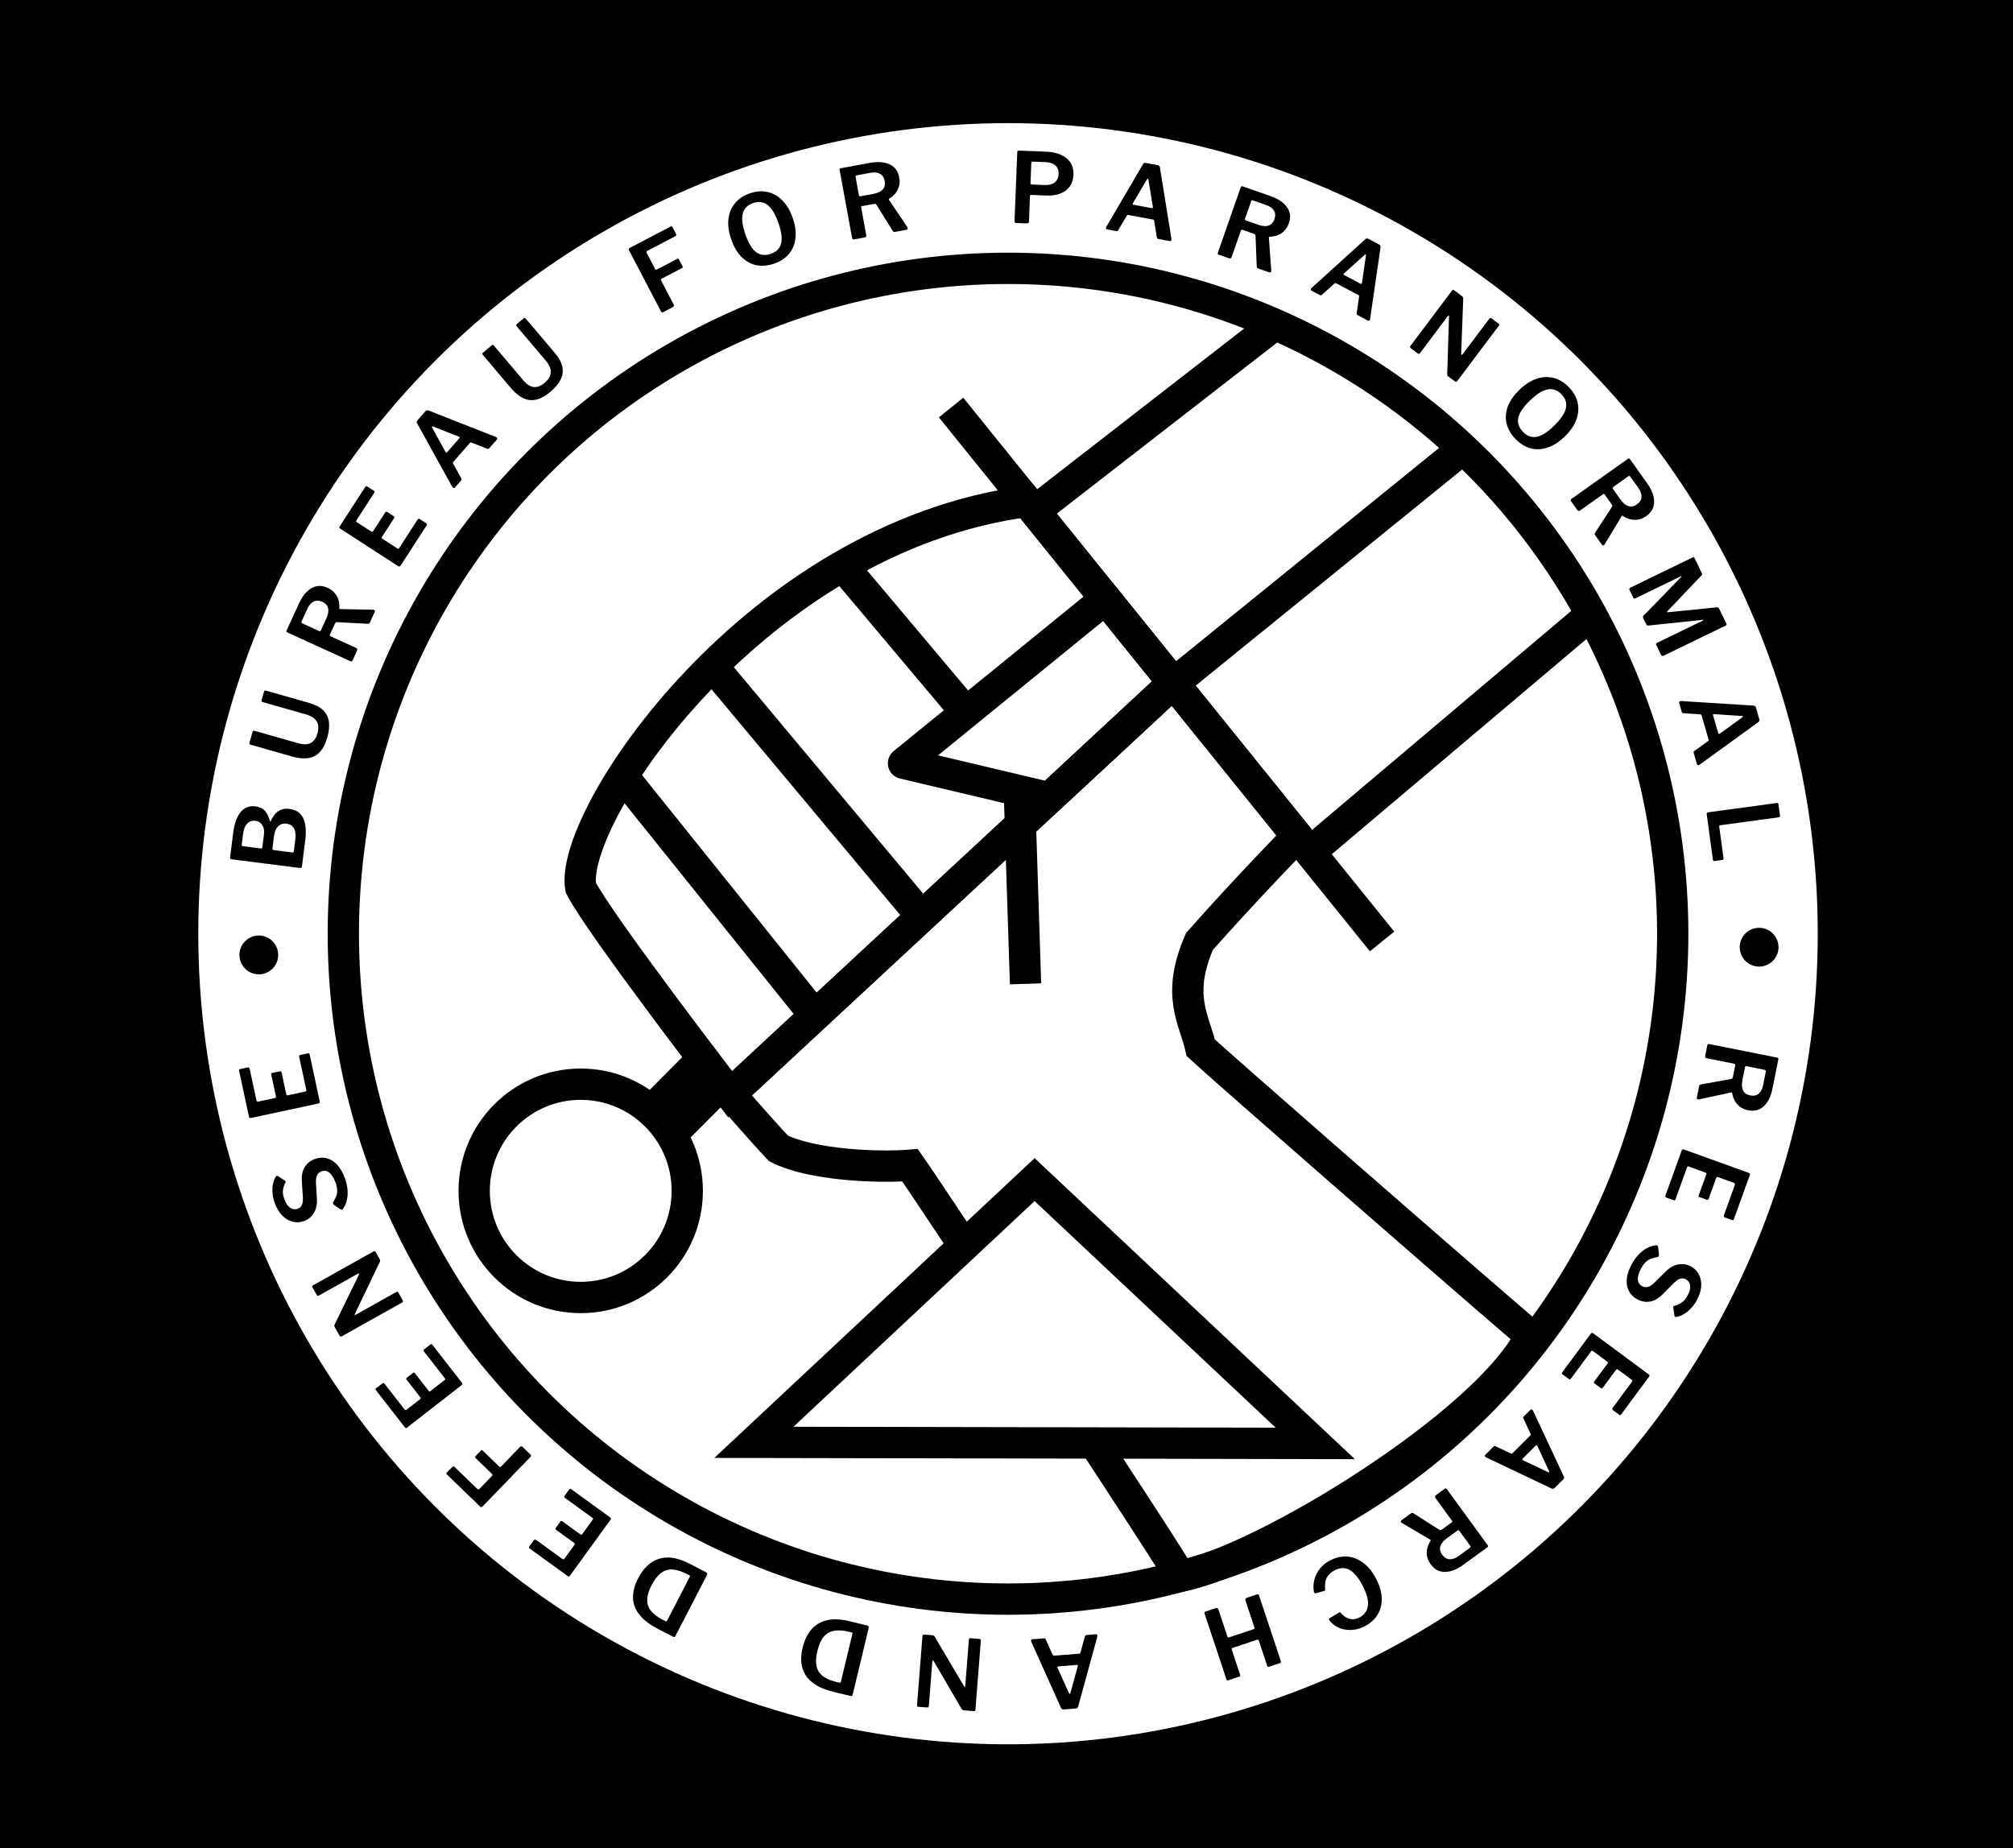 <?xml version="1.0" encoding="UTF-8" standalone="no"?>
<!-- Generator: Adobe Illustrator 15.0.2, SVG Export Plug-In . SVG Version: 6.00 Build 0)  -->

<svg
   version="1.1"
   x="0px"
   y="0px"
   width="330"
   height="303"
   viewBox="0 0 386 354"
   enable-background="new 0 0 386 354"
   xml:space="preserve"
   id="svg39"
   sodipodi:docname="Bprdlogos-001.svg"
   inkscape:version="1.2.1 (9c6d41e410, 2022-07-14)"
   xmlns:inkscape="http://www.inkscape.org/namespaces/inkscape"
   xmlns:sodipodi="http://sodipodi.sourceforge.net/DTD/sodipodi-0.dtd"
   xmlns="http://www.w3.org/2000/svg"
   xmlns:svg="http://www.w3.org/2000/svg"><rect x="0" y="0" width="386" height="354" fill="#808080" stroke="none"/><defs
   id="defs43" /><sodipodi:namedview
   id="namedview41"
   pagecolor="#ffffff"
   bordercolor="#000000"
   borderopacity="0.25"
   inkscape:showpageshadow="2"
   inkscape:pageopacity="0.0"
   inkscape:pagecheckerboard="0"
   inkscape:deskcolor="#d1d1d1"
   showgrid="false"
   inkscape:zoom="2.7821782"
   inkscape:cx="201.46086"
   inkscape:cy="230.57473"
   inkscape:window-width="1920"
   inkscape:window-height="1001"
   inkscape:window-x="-9"
   inkscape:window-y="-9"
   inkscape:window-maximized="1"
   inkscape:current-layer="svg39" />
<g
   id="Layer_2"
   transform="matrix(1,0,0,1.001,0,1.2343596e-4)">
	<rect
   x="2.8421709e-14"
   y="-0.209"
   width="386"
   height="354.209"
   id="rect2"
   style="stroke-width:1.006" />
	<circle
   fill="#ffffff"
   cx="193.292"
   cy="178.65"
   r="155.27"
   id="circle4"
   style="stroke-width:1.073" />
	<circle
   fill="none"
   stroke="#000000"
   stroke-width="6"
   stroke-miterlimit="10"
   cx="193.292"
   cy="178.65"
   r="127.458"
   id="circle6" />
	
		<line
   fill="none"
   stroke="#000000"
   stroke-width="6"
   stroke-miterlimit="10"
   x1="305.141"
   y1="117.484"
   x2="251.193"
   y2="163.024"
   id="line8" />
	<line
   fill="none"
   stroke="#000000"
   stroke-width="6"
   stroke-miterlimit="10"
   x1="244.518"
   y1="61.908"
   x2="198.39"
   y2="97.68"
   id="line10" />
</g>
<g
   id="Layer_4"
   transform="matrix(1,0,0,1.001,0,1.2343596e-4)">
	<line
   fill="none"
   stroke="#000000"
   stroke-width="6"
   stroke-miterlimit="10"
   x1="182.373"
   y1="77.858"
   x2="265.02"
   y2="180.134"
   id="line13" />
	<line
   fill="none"
   stroke="#000000"
   stroke-width="6"
   stroke-miterlimit="10"
   x1="280.533"
   y1="85.736"
   x2="227.14"
   y2="128.996"
   id="line15" />
	<path
   fill="none"
   stroke="#000000"
   stroke-width="6"
   stroke-miterlimit="10"
   d="m 140.016,209.405 c 0,0 -24.951,-32.371 -28.661,-39.602 -2.332,-13.43 33.275,-66.998 85.55,-73.962 17.576,21.75 28.093,34.766 28.093,34.766 z"
   id="path17" />
	
		<line
   fill="none"
   stroke="#000000"
   stroke-width="6"
   stroke-miterlimit="10"
   x1="119.416"
   y1="148.447"
   x2="156.281"
   y2="194.323"
   id="line19" />
	<line
   fill="none"
   stroke="#000000"
   stroke-width="6"
   stroke-miterlimit="10"
   x1="136.62"
   y1="127.373"
   x2="177.25"
   y2="175.927"
   id="line21" />
	<polygon
   fill="none"
   stroke="#000000"
   stroke-width="6"
   stroke-linejoin="round"
   stroke-miterlimit="10"
   points="211.989,114.509 224.998,130.607 201.254,152.623 173.25,146 "
   id="polygon23" />
	
		<line
   fill="none"
   stroke="#000000"
   stroke-width="6"
   stroke-miterlimit="10"
   x1="161.608"
   y1="108.188"
   x2="185.248"
   y2="136.247"
   id="line25" />
	<line
   fill="none"
   stroke="#000000"
   stroke-width="6"
   stroke-miterlimit="10"
   x1="195.5"
   y1="152.623"
   x2="196.65"
   y2="188.25"
   id="line27" />
	
		<line
   fill="none"
   stroke="#000000"
   stroke-width="12"
   stroke-miterlimit="10"
   x1="126.936"
   y1="214.691"
   x2="136.62"
   y2="204.971"
   id="line29" />
	<path
   fill="none"
   stroke="#000000"
   stroke-width="6"
   stroke-miterlimit="10"
   d="m 140.016,209.405 c 0,0 5.484,6.345 9.234,10.345 6.25,3.25 19.25,3.75 25.25,3.25 4.25,6 50.919,76.5 51.779,78.75 15.971,-3 58.93,-29.324 67.219,-46.079 C 272.248,237.421 233.75,203.75 230.25,200.5 229,195 225.5,190.519 230,180.134 238.5,170.5 248.75,160 248.75,160 l -23.752,-29.393 z"
   id="path31" />
</g>
<g
   id="Layer_3"
   transform="matrix(1,0,0,1.001,0,1.2343596e-4)">
	<polygon
   fill="#ffffff"
   stroke="#000000"
   stroke-width="6"
   stroke-miterlimit="10"
   points="144.565,276.076 198.39,225.753 252.215,276.29 "
   id="polygon34" />
	<circle
   fill="none"
   stroke="#000000"
   stroke-width="6"
   stroke-miterlimit="10"
   cx="111.355"
   cy="227.903"
   r="20.43"
   id="circle36" />
</g>
<g
   transform="rotate(91.03,193.477,178.51)"
   id="text1041"
   style="font-weight:bold;font-size:18.715px;font-family:'Franklin Gothic Medium';-inkscape-font-specification:'Franklin Gothic Medium,  Bold';text-align:center;letter-spacing:70.182px;text-anchor:middle;opacity:1;stroke-width:2.042"><path
     d="m 183.357,314.299 q 0.149,0.016 0.234,0.101 0.064,0.101 0.05,0.231 l -1.428,13.154 q -0.018,0.167 -0.121,0.25 -0.103,0.083 -0.252,0.067 l -4.782,-0.519 q -2.642,-0.287 -3.955,-1.371 -1.315,-1.065 -1.123,-2.833 0.115,-1.061 0.752,-1.726 0.637,-0.665 2.017,-1.061 0.058,-0.013 0.064,-0.068 0.006,-0.056 -0.048,-0.081 -1.368,-0.581 -1.953,-1.436 -0.604,-0.856 -0.464,-2.14 0.204,-1.879 1.738,-2.654 1.513,-0.758 4.267,-0.459 l 5.005,0.543 z m -5.118,1.365 q -1.433,-0.156 -2.178,0.291 -0.766,0.463 -0.871,1.43 -0.077,0.707 0.226,1.211 0.284,0.502 0.874,0.791 0.571,0.288 1.334,0.371 l 2.307,0.25 q 0.335,0.036 0.367,-0.261 l 0.38,-3.498 q 0.034,-0.316 -0.208,-0.343 z m -0.824,6.029 q -0.465,-0.051 -0.903,-0.004 -0.459,0.063 -0.82,0.269 -0.38,0.203 -0.623,0.535 -0.264,0.348 -0.32,0.869 -0.109,1.005 0.581,1.588 0.669,0.6 1.86,0.729 l 2.121,0.23 q 0.316,0.034 0.347,-0.245 l 0.366,-3.368 q 0.034,-0.316 -0.208,-0.343 z"
     style="font-weight:600;font-family:'Libre Franklin';-inkscape-font-specification:'Libre Franklin Semi-Bold';letter-spacing:7.018px"
     id="path298" /><path
     d="m 151.963,313.464 q 0.475,-1.791 1.382,-2.731 0.908,-0.94 2.213,-1.117 1.287,-0.181 2.933,0.255 1.881,0.499 2.863,1.398 0.981,0.899 1.194,2.214 0.208,1.333 -0.252,3.07 l -2.115,7.978 q -0.086,0.326 -0.34,0.258 l -2.171,-0.576 q -0.253,-0.067 -0.177,-0.357 l 2.23,-8.412 q 0.408,-1.538 -0.093,-2.425 -0.518,-0.893 -1.857,-1.247 -0.85,-0.225 -1.56,-0.104 -0.715,0.14 -1.236,0.718 -0.521,0.578 -0.804,1.646 l -2.211,8.34 q -0.082,0.308 -0.335,0.24 l -1.719,-0.456 q -0.235,-0.062 -0.158,-0.352 l 2.211,-8.34 z"
     style="font-weight:600;font-family:'Libre Franklin';-inkscape-font-specification:'Libre Franklin Semi-Bold';letter-spacing:7.018px"
     id="path300" /><path
     d="m 133.868,301.525 q -0.001,-0.184 0.127,-0.292 0.121,-0.09 0.275,-0.023 l 2.093,0.911 q 0.24,0.105 0.224,0.424 l -0.208,5.87 q -0.011,0.26 0.366,0.425 l 2.059,0.896 q 0.12,0.052 0.201,0.006 0.057,-0.036 0.087,-0.105 l 2.159,-4.959 q 0.157,-0.36 0.552,-0.189 l 1.819,0.792 q 0.189,0.082 0.228,0.181 0.031,0.116 -0.036,0.27 l -5.282,12.132 q -0.127,0.292 -0.384,0.18 l -5.165,-2.249 q -2.196,-0.956 -3.026,-2.379 -0.855,-1.413 -0.13,-3.077 0.396,-0.909 1.038,-1.446 0.635,-0.52 1.378,-0.727 0.736,-0.19 1.451,-0.144 0.169,0.033 0.166,-0.193 l 0.009,-6.303 z m 1.858,8.953 q -1.167,-0.508 -1.969,-0.306 -0.819,0.194 -1.223,1.121 -0.411,0.944 -0.029,1.661 0.374,0.734 1.387,1.175 l 2.42,1.053 q 0.309,0.134 0.413,-0.106 l 1.412,-3.243 q 0.112,-0.257 -0.111,-0.355 l -2.299,-1.001 z"
     style="font-weight:600;font-family:'Libre Franklin';-inkscape-font-specification:'Libre Franklin Semi-Bold';letter-spacing:7.018px"
     id="path302" /><path
     d="m 118.443,308.116 q -0.168,0.27 -0.406,0.122 l -7.708,-4.794 q -0.207,-0.128 -0.058,-0.367 l 0.751,-1.208 q 0.188,-0.302 0.474,-0.124 l 5.245,3.262 q 0.27,0.168 0.409,-0.054 l 1.73,-2.781 q 0.148,-0.238 -0.074,-0.377 l -3.623,-2.253 q -0.238,-0.148 -0.09,-0.387 l 0.801,-1.287 q 0.049,-0.08 0.137,-0.113 0.077,-0.018 0.204,0.061 l 3.655,2.273 q 0.207,0.128 0.325,-0.062 l 1.838,-2.956 q 0.119,-0.191 -0.056,-0.299 l -5.562,-3.459 q -0.254,-0.158 -0.116,-0.381 l 0.801,-1.287 q 0.059,-0.095 0.172,-0.135 0.103,-0.024 0.246,0.065 l 7.771,4.833 q 0.302,0.188 0.124,0.474 l -6.988,11.236 z"
     style="font-weight:600;font-family:'Libre Franklin';-inkscape-font-specification:'Libre Franklin Semi-Bold';letter-spacing:7.018px"
     id="path304" /><path
     d="m 110.184,286.293 q 0.1,0.085 0.073,0.233 -0.027,0.148 -0.217,0.257 l -12.042,6.954 q -0.178,0.095 -0.298,0.092 -0.12,-0.003 -0.263,-0.124 l -1.788,-1.509 q -0.3,-0.254 -0.159,-0.624 l 4.851,-13 q 0.054,-0.151 0.193,-0.229 0.139,-0.078 0.254,0.018 l 1.73,1.461 q 0.2,0.169 0.1,0.403 l -1.126,3.017 q -0.046,0.084 -0.027,0.148 -0.008,0.067 0.078,0.139 l 3.733,3.151 q 0.129,0.109 0.28,0.016 l 2.838,-1.621 q 0.087,-0.074 0.194,-0.056 0.093,0.005 0.208,0.102 l 1.387,1.171 z m -9.49,-0.712 q -0.186,-0.157 -0.308,0.132 l -1.85,4.977 q -0.042,0.136 0.016,0.185 0.057,0.048 0.197,-0.03 l 4.598,-2.633 q 0.279,-0.156 0.079,-0.325 z"
     style="font-weight:600;font-family:'Libre Franklin';-inkscape-font-specification:'Libre Franklin Semi-Bold';letter-spacing:7.018px"
     id="path306" /><path
     d="m 84.009,267.585 q 1.392,-1.222 2.67,-1.498 1.278,-0.275 2.46,0.306 1.17,0.567 2.294,1.846 1.284,1.463 1.598,2.756 0.314,1.293 -0.242,2.504 -0.57,1.223 -1.92,2.408 l -6.202,5.446 q -0.253,0.222 -0.426,0.025 l -1.482,-1.688 q -0.173,-0.197 0.052,-0.394 l 6.54,-5.742 q 1.195,-1.05 1.275,-2.066 0.067,-1.03 -0.847,-2.071 -0.58,-0.661 -1.238,-0.956 -0.671,-0.282 -1.426,-0.093 -0.755,0.19 -1.585,0.918 l -6.483,5.693 q -0.239,0.21 -0.412,0.013 l -1.173,-1.336 q -0.161,-0.183 0.064,-0.38 l 6.483,-5.693 z"
     style="font-weight:600;font-family:'Libre Franklin';-inkscape-font-specification:'Libre Franklin Semi-Bold';letter-spacing:7.018px"
     id="path308" /><path
     d="m 64.064,253.718 q -0.279,0.152 -0.414,-0.094 l -4.277,-7.836 q -0.117,-0.214 0.13,-0.348 l 1.257,-0.665 q 0.312,-0.17 0.465,0.109 l 2.887,5.29 q 0.152,0.279 0.382,0.154 l 3.055,-1.668 q 0.246,-0.135 0.121,-0.364 l -2.098,-3.844 q -0.126,-0.23 0.104,-0.356 l 1.314,-0.717 q 0.197,-0.108 0.323,0.122 l 2.107,3.86 q 0.117,0.214 0.33,0.097 l 4.583,-2.502 q 0.312,-0.17 0.509,0.191 l 0.959,1.758 q 0.099,0.181 0.069,0.282 -0.046,0.111 -0.194,0.191 l -11.614,6.339 z"
     style="font-weight:600;font-family:'Libre Franklin';-inkscape-font-specification:'Libre Franklin Semi-Bold';letter-spacing:7.018px"
     id="path310" /><path
     d="m 66.131,225.823 q 0.669,1.808 0.366,3.417 -0.303,1.609 -1.528,2.88 -1.232,1.254 -3.303,2.02 -2.106,0.779 -3.882,0.618 -1.776,-0.161 -3.07,-1.179 -1.294,-1.018 -1.957,-2.808 -0.662,-1.79 -0.336,-3.388 0.32,-1.615 1.564,-2.893 1.226,-1.272 3.332,-2.051 2.071,-0.766 3.829,-0.599 1.752,0.15 3.046,1.168 1.277,1.024 1.939,2.815 z m -1.867,0.671 q -0.584,-1.58 -1.987,-1.919 -1.427,-0.35 -3.919,0.572 -2.545,0.942 -3.435,2.149 -0.908,1.214 -0.323,2.794 0.591,1.597 2.077,1.946 1.462,0.337 4.007,-0.604 2.475,-0.916 3.33,-2.11 0.849,-1.212 0.251,-2.827 z"
     style="font-weight:600;font-family:'Libre Franklin';-inkscape-font-specification:'Libre Franklin Semi-Bold';letter-spacing:7.018px"
     id="path312" /><path
     d="m 58.704,200.421 q 0.15,-0.107 0.312,-0.063 0.143,0.047 0.177,0.213 l 0.452,2.238 q 0.052,0.257 -0.219,0.426 l -4.93,3.192 q -0.22,0.14 -0.138,0.543 l 0.445,2.201 q 0.026,0.128 0.11,0.169 0.062,0.026 0.136,0.011 l 5.301,-1.072 q 0.385,-0.078 0.471,0.344 l 0.393,1.944 q 0.041,0.202 -0.018,0.29 -0.077,0.092 -0.242,0.125 l -12.969,2.622 q -0.312,0.063 -0.367,-0.212 l -1.116,-5.522 q -0.475,-2.348 0.216,-3.843 0.669,-1.51 2.448,-1.87 0.972,-0.197 1.78,0.022 0.79,0.222 1.385,0.713 0.577,0.494 0.949,1.106 0.07,0.158 0.253,0.025 l 5.171,-3.604 z m -6.273,6.653 q -0.252,-1.247 -0.877,-1.789 -0.629,-0.56 -1.619,-0.36 -1.009,0.204 -1.378,0.928 -0.388,0.728 -0.169,1.81 l 0.523,2.587 q 0.067,0.33 0.324,0.278 l 3.467,-0.701 q 0.275,-0.056 0.227,-0.294 l -0.497,-2.458 z"
     style="font-weight:600;font-family:'Libre Franklin';-inkscape-font-specification:'Libre Franklin Semi-Bold';letter-spacing:7.018px"
     id="path314" /><path
     d="m 48.084,168.768 q 1.385,0.03 2.306,0.706 0.903,0.656 1.346,1.789 0.443,1.133 0.411,2.63 l -0.064,2.938 q -0.004,0.187 0.183,0.191 l 4.921,0.107 q 0.374,0.008 0.365,0.42 l -0.044,2.021 q -0.004,0.187 -0.081,0.26 -0.095,0.073 -0.264,0.069 l -13.228,-0.289 q -0.318,-0.007 -0.312,-0.288 l 0.116,-5.295 q 0.033,-1.497 0.508,-2.703 0.476,-1.206 1.427,-1.897 0.951,-0.691 2.411,-0.659 z m -0.118,2.843 q -0.767,-0.017 -1.242,0.31 -0.493,0.307 -0.731,0.92 -0.238,0.594 -0.255,1.38 l -0.051,2.339 q -0.007,0.318 0.292,0.325 l 3.78,0.083 q 0.318,0.007 0.323,-0.236 l 0.055,-2.526 q 0.025,-1.16 -0.521,-1.865 -0.565,-0.705 -1.65,-0.729 z"
     style="font-weight:600;font-family:'Libre Franklin';-inkscape-font-specification:'Libre Franklin Semi-Bold';letter-spacing:7.018px"
     id="path316" /><path
     d="m 58.422,162.156 q -0.022,0.129 -0.163,0.181 -0.142,0.052 -0.332,-0.056 l -12.121,-6.817 q -0.172,-0.105 -0.231,-0.209 -0.058,-0.105 -0.027,-0.289 l 0.387,-2.307 q 0.065,-0.388 0.456,-0.455 l 13.657,-2.452 q 0.157,-0.031 0.295,0.05 0.138,0.08 0.114,0.228 l -0.375,2.233 q -0.043,0.258 -0.296,0.292 l -3.17,0.569 q -0.095,0.003 -0.142,0.052 -0.062,0.028 -0.08,0.138 l -0.809,4.817 q -0.028,0.166 0.129,0.249 l 2.841,1.615 q 0.108,0.037 0.148,0.139 0.043,0.083 0.018,0.231 l -0.3,1.79 z m -4.224,-8.527 q 0.04,-0.24 -0.271,-0.197 l -5.225,0.945 q -0.138,0.034 -0.151,0.108 -0.012,0.074 0.126,0.154 l 4.609,2.614 q 0.277,0.16 0.32,-0.098 z"
     style="font-weight:600;font-family:'Libre Franklin';-inkscape-font-specification:'Libre Franklin Semi-Bold';letter-spacing:7.018px"
     id="path318" /><path
     d="m 65.759,130.504 q 0.183,-0.018 0.302,0.1 0.101,0.112 0.048,0.272 l -0.715,2.169 q -0.082,0.249 -0.402,0.262 l -5.864,0.334 q -0.26,0.013 -0.389,0.404 l -0.703,2.133 q -0.041,0.124 0.013,0.201 0.042,0.053 0.113,0.076 l 5.137,1.693 q 0.373,0.123 0.239,0.532 l -0.621,1.884 q -0.064,0.196 -0.159,0.243 -0.112,0.042 -0.272,-0.011 l -12.567,-4.141 q -0.302,-0.1 -0.214,-0.366 l 1.763,-5.35 q 0.75,-2.275 2.09,-3.233 1.328,-0.981 3.052,-0.413 0.942,0.31 1.536,0.9 0.576,0.584 0.851,1.305 0.257,0.715 0.277,1.431 -0.017,0.172 0.208,0.147 l 6.277,-0.572 z m -8.744,2.676 q 0.398,-1.209 0.123,-1.989 -0.269,-0.798 -1.229,-1.114 -0.978,-0.322 -1.657,0.124 -0.697,0.44 -1.042,1.489 l -0.826,2.506 q -0.105,0.32 0.143,0.402 l 3.359,1.107 q 0.267,0.088 0.343,-0.143 l 0.785,-2.382 z"
     style="font-weight:600;font-family:'Libre Franklin';-inkscape-font-specification:'Libre Franklin Semi-Bold';letter-spacing:7.018px"
     id="path320" /><path
     d="m 69.454,122.737 q -0.059,0.117 -0.21,0.124 -0.151,0.007 -0.3,-0.153 L 59.419,112.576 q -0.133,-0.152 -0.157,-0.269 -0.024,-0.117 0.06,-0.284 l 1.06,-2.085 q 0.178,-0.35 0.571,-0.298 l 13.765,1.749 q 0.159,0.018 0.267,0.136 0.108,0.118 0.04,0.251 l -1.026,2.019 q -0.119,0.234 -0.37,0.19 l -3.195,-0.406 q -0.092,-0.026 -0.151,0.007 -0.067,0.008 -0.118,0.108 l -2.213,4.354 q -0.076,0.15 0.048,0.277 l 2.227,2.392 q 0.092,0.068 0.099,0.176 0.016,0.092 -0.052,0.226 l -0.823,1.618 z m -1.478,-9.401 q 0.11,-0.217 -0.199,-0.269 l -5.269,-0.663 q -0.142,-0.009 -0.176,0.057 -0.034,0.067 0.074,0.185 l 3.615,3.874 q 0.216,0.236 0.335,0.002 z"
     style="font-weight:600;font-family:'Libre Franklin';-inkscape-font-specification:'Libre Franklin Semi-Bold';letter-spacing:7.018px"
     id="path322" /><path
     d="m 75.177,86.697 q 0.132,-0.182 0.344,-0.028 l 10.811,7.821 q 0.106,0.077 0.112,0.196 0.017,0.105 -0.071,0.226 l -0.91,1.259 q -0.077,0.106 -0.147,0.171 -0.085,0.054 -0.283,0.072 L 73.911,96.269 q -0.135,-0.005 -0.164,0.066 -0.018,0.056 0.058,0.111 l 7.278,5.265 q 0.254,0.16 0.056,0.433 l -0.965,1.334 q -0.197,0.273 -0.44,0.097 L 68.984,95.8 q -0.258,-0.186 -0.082,-0.429 l 1.097,-1.516 q 0.11,-0.152 0.21,-0.195 0.085,-0.054 0.272,-0.057 l 10.568,0.207 q 0.187,-0.003 0.216,-0.075 0.025,-0.098 -0.097,-0.186 l -6.945,-5.024 Q 73.981,88.35 74.156,88.107 Z"
     style="font-weight:600;font-family:'Libre Franklin';-inkscape-font-specification:'Libre Franklin Semi-Bold';letter-spacing:7.018px"
     id="path324" /><path
     d="m 97.205,83.096 q -1.359,1.367 -2.946,1.769 -1.587,0.402 -3.256,-0.176 -1.656,-0.591 -3.222,-2.148 -1.593,-1.583 -2.193,-3.262 -0.6,-1.679 -0.221,-3.281 0.379,-1.602 1.725,-2.956 1.346,-1.354 2.933,-1.729 1.6,-0.388 3.283,0.202 1.669,0.577 3.262,2.161 1.566,1.557 2.153,3.223 0.6,1.652 0.221,3.255 -0.392,1.589 -1.738,2.943 z m -1.394,-1.412 q 1.188,-1.195 0.905,-2.61 -0.282,-1.442 -2.167,-3.315 -1.925,-1.913 -3.394,-2.213 -1.483,-0.313 -2.671,0.881 -1.201,1.208 -0.892,2.702 0.309,1.468 2.233,3.381 1.871,1.86 3.315,2.134 1.456,0.26 2.67,-0.961 z"
     style="font-weight:600;font-family:'Libre Franklin';-inkscape-font-specification:'Libre Franklin Semi-Bold';letter-spacing:7.018px"
     id="path326" /><path
     d="m 117.11,65.654 q 0.16,0.091 0.189,0.256 0.018,0.15 -0.118,0.25 L 115.343,67.514 q -0.211,0.155 -0.479,-0.019 l -4.975,-3.122 q -0.22,-0.14 -0.551,0.104 l -1.808,1.333 q -0.105,0.078 -0.106,0.171 0.003,0.067 0.048,0.128 l 3.209,4.354 q 0.233,0.316 -0.113,0.572 l -1.597,1.177 q -0.166,0.122 -0.27,0.106 -0.116,-0.031 -0.216,-0.166 l -7.851,-10.651 q -0.189,-0.256 0.037,-0.423 l 4.534,-3.343 q 1.928,-1.421 3.575,-1.427 1.651,-0.031 2.728,1.43 0.589,0.798 0.731,1.623 0.132,0.81 -0.061,1.557 -0.204,0.732 -0.602,1.328 -0.113,0.13 0.084,0.24 l 5.45,3.167 z m -8.679,-2.879 q 1.024,-0.755 1.252,-1.551 0.242,-0.807 -0.357,-1.62 -0.611,-0.829 -1.423,-0.858 -0.823,-0.044 -1.712,0.611 l -2.124,1.566 q -0.271,0.2 -0.116,0.411 l 2.099,2.847 q 0.167,0.226 0.362,0.082 l 2.019,-1.488 z"
     style="font-weight:600;font-family:'Libre Franklin';-inkscape-font-specification:'Libre Franklin Semi-Bold';letter-spacing:7.018px"
     id="path328" /><path
     d="m 125.776,60.706 q -0.317,0.161 -0.487,-0.173 l -5.975,-11.764 q -0.144,-0.284 0.123,-0.419 l 2.82,-1.432 q 0.167,-0.085 0.259,-0.069 0.1,-0.009 0.21,0.124 l 6.937,6.384 q 0.118,0.108 0.185,0.074 0.058,-0.051 0.041,-0.21 l -1.096,-9.225 q -0.061,-0.368 0.173,-0.487 l 2.92,-1.483 q 0.234,-0.119 0.369,0.148 l 5.975,11.764 q 0.178,0.35 -0.189,0.537 l -1.785,0.907 q -0.167,0.085 -0.284,0.06 -0.109,-0.05 -0.185,-0.2 l -4.433,-8.727 q -0.051,-0.1 -0.092,-0.058 -0.05,0.025 -0.033,0.142 l 1.279,10.371 q 0.044,0.293 -0.207,0.42 l -1.185,0.602 q -0.284,0.144 -0.494,-0.064 L 123.086,50.863 q -0.093,-0.1 -0.134,-0.058 -0.05,0.025 0.009,0.142 l 4.382,8.627 q 0.076,0.15 0.06,0.242 -0.025,0.075 -0.208,0.169 l -1.418,0.72 z"
     style="font-weight:600;font-family:'Libre Franklin';-inkscape-font-specification:'Libre Franklin Semi-Bold';letter-spacing:7.018px"
     id="path330" /><path
     d="m 147.203,50.823 q -0.125,0.039 -0.235,-0.064 -0.11,-0.103 -0.1,-0.322 l 0.631,-13.892 q 0.016,-0.201 0.083,-0.3 0.067,-0.099 0.246,-0.155 l 2.234,-0.693 q 0.375,-0.116 0.611,0.202 l 8.337,11.092 q 0.098,0.126 0.089,0.286 -0.009,0.16 -0.152,0.204 l -2.163,0.671 q -0.25,0.078 -0.394,-0.133 l -1.935,-2.574 q -0.046,-0.084 -0.11,-0.103 -0.052,-0.043 -0.16,-0.009 l -4.666,1.447 q -0.161,0.05 -0.165,0.227 l -0.164,3.264 q 0.015,0.113 -0.057,0.194 -0.055,0.076 -0.198,0.12 l -1.734,0.538 z m 5.713,-7.61 q 0.232,-0.072 0.054,-0.33 l -3.196,-4.241 q -0.092,-0.109 -0.164,-0.086 -0.071,0.022 -0.081,0.182 l -0.26,5.293 q -0.019,0.319 0.232,0.242 z"
     style="font-weight:600;font-family:'Libre Franklin';-inkscape-font-specification:'Libre Franklin Semi-Bold';letter-spacing:7.018px"
     id="path332" /><path
     d="m 166.09,31.786 q -0.049,-0.314 0.229,-0.357 l 2.201,-0.34 q 0.259,-0.04 0.305,0.256 l 1.725,11.172 q 0.034,0.222 0.238,0.191 l 6.067,-0.937 q 0.296,-0.046 0.336,0.213 l 0.231,1.498 q 0.017,0.111 -0.043,0.215 -0.063,0.085 -0.229,0.111 l -8.638,1.334 q -0.203,0.031 -0.289,-0.031 -0.088,-0.081 -0.114,-0.248 l -2.019,-13.077 z"
     style="font-weight:600;font-family:'Libre Franklin';-inkscape-font-specification:'Libre Franklin Semi-Bold';letter-spacing:7.018px"
     id="path334" /></g><g
   transform="rotate(91.03,193.477,178.51)"
   id="text1041-2"
   style="font-weight:bold;font-size:18.715px;font-family:'Franklin Gothic Medium';-inkscape-font-specification:'Franklin Gothic Medium,  Bold';text-align:center;letter-spacing:7.404px;text-anchor:middle;stroke-width:2.042"><path
     d="m 223.182,45.667 q 0.044,0.179 -0.057,0.313 -0.097,0.116 -0.263,0.086 l -2.247,-0.406 q -0.258,-0.047 -0.315,-0.361 l -1.145,-5.761 q -0.049,-0.256 -0.454,-0.329 l -2.21,-0.4 q -0.129,-0.023 -0.197,0.04 -0.047,0.049 -0.06,0.122 l -0.962,5.322 q -0.07,0.387 -0.494,0.31 l -1.952,-0.353 q -0.203,-0.037 -0.263,-0.124 -0.057,-0.105 -0.027,-0.271 l 2.355,-13.02 q 0.057,-0.313 0.333,-0.263 l 5.543,1.002 q 2.357,0.426 3.492,1.62 1.156,1.179 0.833,2.965 -0.176,0.976 -0.678,1.646 -0.498,0.652 -1.174,1.024 -0.673,0.354 -1.379,0.473 -0.172,0.007 -0.117,0.226 l 1.439,6.137 z m -3.865,-8.287 q 1.252,0.226 1.987,-0.154 0.753,-0.377 0.933,-1.372 0.183,-1.013 -0.353,-1.623 -0.533,-0.629 -1.619,-0.825 l -2.597,-0.47 q -0.331,-0.06 -0.378,0.198 l -0.629,3.481 q -0.05,0.276 0.189,0.32 l 2.468,0.446 z"
     style="font-weight:600;font-family:'Libre Franklin';-inkscape-font-specification:'Libre Franklin Semi-Bold'"
     id="path261" /><path
     d="m 237.096,35.837 q 0.103,-0.301 0.368,-0.211 l 8.593,2.925 q 0.23,0.078 0.14,0.344 l -0.458,1.346 q -0.115,0.337 -0.433,0.228 l -5.846,-1.99 q -0.301,-0.103 -0.386,0.145 l -1.056,3.1 q -0.09,0.266 0.158,0.35 l 4.039,1.375 q 0.266,0.09 0.175,0.356 l -0.489,1.435 q -0.03,0.089 -0.107,0.141 -0.071,0.035 -0.213,-0.013 l -4.075,-1.387 q -0.23,-0.078 -0.303,0.134 l -1.122,3.295 q -0.072,0.213 0.123,0.279 l 6.201,2.111 q 0.283,0.097 0.199,0.345 l -0.489,1.435 q -0.036,0.106 -0.137,0.171 -0.095,0.047 -0.254,-0.007 l -8.663,-2.949 q -0.337,-0.115 -0.228,-0.433 l 4.264,-12.526 z"
     style="font-weight:600;font-family:'Libre Franklin';-inkscape-font-specification:'Libre Franklin Semi-Bold'"
     id="path263" /><path
     d="m 262.817,49.566 q -0.178,-0.638 -0.59,-1.27 -0.412,-0.632 -1.428,-1.153 -1.116,-0.572 -1.921,-0.438 -0.805,0.134 -1.172,0.85 -0.12,0.233 -0.156,0.551 -0.02,0.326 0.16,0.755 0.205,0.421 0.719,0.936 l 2.172,2.081 q 1.301,1.235 1.506,2.476 0.23,1.233 -0.376,2.415 -0.581,1.132 -1.591,1.666 -1.01,0.534 -2.306,0.437 -1.288,-0.114 -2.77,-0.874 -1.082,-0.555 -1.904,-1.292 -0.804,-0.728 -1.289,-1.587 -0.468,-0.85 -0.576,-1.747 -0.015,-0.176 0.053,-0.267 0.093,-0.099 0.278,-0.131 l 1.425,-0.195 q 0.26,-0.014 0.351,0.054 0.108,0.076 0.14,0.219 0.143,0.746 0.363,1.301 0.245,0.547 0.693,0.986 0.447,0.44 1.214,0.833 1.166,0.598 2.062,0.574 0.904,-0.041 1.331,-0.874 0.171,-0.333 0.158,-0.676 0.012,-0.351 -0.202,-0.755 -0.197,-0.395 -0.71,-0.911 l -2.122,-2.056 q -0.812,-0.795 -1.189,-1.619 -0.351,-0.832 -0.326,-1.661 0.025,-0.828 0.392,-1.544 0.547,-1.066 1.531,-1.591 0.993,-0.542 2.265,-0.479 1.272,0.063 2.654,0.772 0.899,0.461 1.571,1.079 0.697,0.61 1.133,1.317 0.453,0.716 0.596,1.463 0.024,0.117 0.006,0.234 -0.009,0.1 -0.202,0.149 l -1.635,0.276 q -0.117,0.024 -0.192,-0.035 -0.05,-0.067 -0.114,-0.269 z"
     style="font-weight:600;font-family:'Libre Franklin';-inkscape-font-specification:'Libre Franklin Semi-Bold'"
     id="path265" /><path
     d="m 276.067,54.333 q 0.185,-0.259 0.413,-0.096 l 7.394,5.265 q 0.198,0.141 0.035,0.37 l -0.825,1.159 q -0.206,0.29 -0.481,0.094 l -5.031,-3.582 q -0.259,-0.185 -0.411,0.029 l -1.9,2.668 q -0.163,0.229 0.051,0.381 l 3.476,2.475 q 0.229,0.163 0.066,0.392 l -0.879,1.235 q -0.054,0.076 -0.143,0.105 -0.078,0.013 -0.2,-0.074 l -3.506,-2.497 q -0.198,-0.141 -0.328,0.042 l -2.019,2.836 q -0.13,0.183 0.037,0.302 l 5.336,3.8 q 0.244,0.174 0.092,0.387 l -0.879,1.235 q -0.065,0.091 -0.18,0.124 -0.104,0.018 -0.242,-0.08 l -7.455,-5.309 q -0.29,-0.206 -0.094,-0.481 l 7.675,-10.778 z"
     style="font-weight:600;font-family:'Libre Franklin';-inkscape-font-specification:'Libre Franklin Semi-Bold'"
     id="path267" /><path
     d="m 283.251,76.869 q -0.094,-0.091 -0.057,-0.237 0.037,-0.146 0.234,-0.242 l 12.488,-6.119 q 0.184,-0.082 0.303,-0.071 0.119,0.011 0.254,0.141 l 1.681,1.627 q 0.282,0.273 0.116,0.633 l -5.724,12.64 q -0.064,0.147 -0.208,0.215 -0.144,0.069 -0.252,-0.036 l -1.627,-1.575 q -0.188,-0.182 -0.073,-0.409 l 1.329,-2.933 q 0.052,-0.08 0.037,-0.146 0.012,-0.066 -0.069,-0.144 l -3.51,-3.397 q -0.121,-0.117 -0.279,-0.035 l -2.942,1.424 q -0.091,0.068 -0.198,0.043 -0.093,-0.012 -0.2,-0.116 l -1.304,-1.263 z m 9.419,1.356 q 0.175,0.169 0.316,-0.111 l 2.185,-4.84 q 0.051,-0.133 -0.003,-0.185 -0.054,-0.052 -0.198,0.016 l -4.767,2.314 q -0.289,0.137 -0.101,0.319 z"
     style="font-weight:600;font-family:'Libre Franklin';-inkscape-font-specification:'Libre Franklin Semi-Bold'"
     id="path269" /><path
     d="m 305.4,101.165 q -0.089,0.161 -0.254,0.192 -0.15,0.019 -0.251,-0.115 l -1.377,-1.821 q -0.158,-0.209 0.013,-0.479 l 3.061,-5.013 q 0.138,-0.221 -0.111,-0.55 l -1.354,-1.791 q -0.079,-0.104 -0.173,-0.104 -0.067,0.004 -0.127,0.049 l -4.314,3.262 q -0.313,0.237 -0.573,-0.106 l -1.196,-1.582 q -0.124,-0.164 -0.11,-0.269 0.029,-0.116 0.164,-0.218 l 10.554,-7.98 q 0.254,-0.192 0.423,0.032 l 3.397,4.493 q 1.445,1.911 1.47,3.558 0.051,1.65 -1.397,2.745 -0.791,0.598 -1.614,0.751 -0.808,0.142 -1.557,-0.043 -0.734,-0.196 -1.335,-0.586 -0.131,-0.112 -0.239,0.087 l -3.1,5.488 z m 2.773,-8.713 q 0.768,1.015 1.566,1.233 0.809,0.233 1.616,-0.377 0.821,-0.621 0.84,-1.433 0.034,-0.824 -0.632,-1.704 l -1.592,-2.105 q -0.203,-0.269 -0.412,-0.111 l -2.821,2.133 q -0.224,0.169 -0.077,0.363 l 1.512,2 z"
     style="font-weight:600;font-family:'Libre Franklin';-inkscape-font-specification:'Libre Franklin Semi-Bold'"
     id="path271" /><path
     d="m 325.368,107.963 q 0.489,0.906 0.645,1.864 0.172,0.949 0.025,1.858 -0.131,0.9 -0.551,1.659 -0.42,0.758 -1.09,1.29 -0.204,0.174 -0.296,0.16 -0.084,0.003 -0.171,-0.12 l -1.145,-1.806 q -0.071,-0.132 -0.04,-0.191 0.048,-0.069 0.146,-0.164 0.816,-0.696 1.063,-1.616 0.264,-0.929 -0.278,-1.934 -0.756,-1.4 -2.261,-1.587 -1.505,-0.187 -3.843,1.075 -2.306,1.245 -2.992,2.573 -0.678,1.344 0.131,2.843 0.551,1.021 1.437,1.479 0.902,0.449 2.336,0.27 0.158,-0.022 0.242,0.252 l 0.459,1.56 q 0.019,0.075 -0.02,0.16 -0.03,0.101 -0.262,0.184 -0.432,0.106 -1.027,0.108 -0.594,0.002 -1.269,-0.144 -0.674,-0.146 -1.364,-0.518 -0.681,-0.355 -1.303,-0.956 -0.622,-0.6 -1.111,-1.506 -0.907,-1.68 -0.783,-3.342 0.133,-1.645 1.193,-3.069 1.077,-1.432 2.987,-2.464 1.927,-1.04 3.666,-1.128 1.739,-0.088 3.154,0.722 1.415,0.81 2.322,2.489 z"
     style="font-weight:600;font-family:'Libre Franklin';-inkscape-font-specification:'Libre Franklin Semi-Bold'"
     id="path273" /><path
     d="m 326.274,129.18 q -0.075,-0.212 -0.269,-0.143 l -5.225,1.841 q -0.353,0.124 -0.496,-0.282 l -0.659,-1.871 q -0.068,-0.194 -0.023,-0.29 0.063,-0.102 0.222,-0.158 l 12.479,-4.398 q 0.3,-0.106 0.393,0.159 l 0.74,2.1 q 0.087,0.247 -0.195,0.347 l -4.748,1.673 q -0.282,0.1 -0.195,0.347 l 1.642,4.66 q 0.087,0.247 0.352,0.154 l 4.766,-1.679 q 0.282,-0.1 0.37,0.148 l 0.74,2.1 q 0.093,0.265 -0.207,0.371 l -12.479,4.398 q -0.159,0.056 -0.272,0.017 -0.096,-0.046 -0.164,-0.24 l -0.659,-1.871 q -0.143,-0.406 0.21,-0.53 l 5.225,-1.841 q 0.194,-0.068 0.12,-0.28 z"
     style="font-weight:600;font-family:'Libre Franklin';-inkscape-font-specification:'Libre Franklin Semi-Bold'"
     id="path275" /><path
     d="m 327.796,159.395 q -0.013,-0.13 0.111,-0.218 0.123,-0.087 0.335,-0.033 l 13.476,3.433 q 0.194,0.057 0.277,0.142 0.084,0.086 0.102,0.272 l 0.225,2.329 q 0.038,0.391 -0.322,0.558 l -12.551,5.916 q -0.144,0.07 -0.298,0.029 -0.154,-0.041 -0.169,-0.19 l -0.218,-2.254 q -0.025,-0.261 0.21,-0.359 l 2.913,-1.373 q 0.091,-0.028 0.123,-0.087 0.052,-0.043 0.042,-0.154 l -0.471,-4.862 q -0.016,-0.168 -0.189,-0.207 l -3.163,-0.822 q -0.114,-0.008 -0.178,-0.096 -0.063,-0.069 -0.077,-0.218 l -0.175,-1.807 z m 6.294,7.137 q 0.024,0.242 0.312,0.12 l 4.801,-2.27 q 0.125,-0.069 0.118,-0.143 -0.007,-0.074 -0.162,-0.116 l -5.13,-1.327 q -0.309,-0.083 -0.284,0.178 z"
     style="font-weight:600;font-family:'Libre Franklin';-inkscape-font-specification:'Libre Franklin Semi-Bold'"
     id="path277" /><path
     d="m 342.313,193.267 q -0.013,0.224 -0.275,0.208 l -13.32,-0.803 q -0.131,-0.008 -0.2,-0.106 -0.07,-0.079 -0.061,-0.229 l 0.093,-1.551 q 0.008,-0.131 0.032,-0.223 0.043,-0.091 0.2,-0.213 l 9.464,-5.842 q 0.117,-0.068 0.102,-0.144 -0.015,-0.057 -0.109,-0.063 l -8.967,-0.541 q -0.3,6.6e-4 -0.28,-0.336 l 0.099,-1.644 q 0.02,-0.336 0.319,-0.318 l 13.245,0.799 q 0.318,0.019 0.3,0.318 l -0.113,1.868 q -0.011,0.187 -0.073,0.277 -0.043,0.091 -0.199,0.194 l -9.031,5.493 q -0.156,0.103 -0.142,0.179 0.032,0.096 0.181,0.105 l 8.556,0.516 q 0.299,0.018 0.281,0.317 z"
     style="font-weight:600;font-family:'Libre Franklin';-inkscape-font-specification:'Libre Franklin Semi-Bold'"
     id="path279" /><path
     d="m 340.471,206.294 q -0.057,0.256 -0.166,0.749 -0.113,0.512 -0.239,1.078 -0.125,0.566 -0.235,1.06 -0.113,0.512 -0.188,0.763 -0.605,2.473 -1.775,3.862 -1.156,1.412 -2.802,1.833 -1.628,0.426 -3.692,-0.032 -2.156,-0.477 -3.513,-1.621 -1.361,-1.126 -1.823,-2.934 -0.448,-1.786 0.094,-4.235 l 0.781,-3.527 q 0.081,-0.365 0.465,-0.281 l 12.846,2.844 q 0.183,0.04 0.24,0.13 0.053,0.108 0.008,0.309 z m -2.495,2.093 q 0.04,-0.183 -0.215,-0.239 l -9.21,-2.039 q -0.219,-0.049 -0.272,0.189 l -0.101,0.457 q -0.372,1.681 -0.14,2.883 0.232,1.202 1.193,1.97 0.961,0.769 2.733,1.161 1.754,0.388 2.909,0.107 1.173,-0.277 1.883,-1.232 0.71,-0.955 1.07,-2.581 l 0.15,-0.676 z"
     style="font-weight:600;font-family:'Libre Franklin';-inkscape-font-specification:'Libre Franklin Semi-Bold'"
     id="path281" /><path
     d="m 329.716,240.518 q -0.116,0.235 -0.34,0.688 -0.232,0.47 -0.49,0.99 -0.257,0.52 -0.481,0.973 -0.232,0.47 -0.365,0.696 -1.179,2.257 -2.647,3.326 -1.46,1.094 -3.159,1.11 -1.682,0.024 -3.578,-0.914 -1.98,-0.979 -3.024,-2.414 -1.052,-1.418 -1.069,-3.285 -0.008,-1.841 1.104,-4.089 l 1.601,-3.238 q 0.166,-0.336 0.518,-0.161 l 11.793,5.833 q 0.168,0.083 0.202,0.183 0.026,0.117 -0.066,0.302 z m -2.923,1.436 q 0.083,-0.168 -0.152,-0.284 l -8.455,-4.182 q -0.201,-0.1 -0.309,0.119 l -0.207,0.419 q -0.763,1.543 -0.825,2.766 -0.062,1.222 0.688,2.198 0.749,0.976 2.376,1.781 1.61,0.797 2.799,0.8 1.205,0.011 2.123,-0.746 0.917,-0.757 1.656,-2.25 l 0.307,-0.621 z"
     style="font-weight:600;font-family:'Libre Franklin';-inkscape-font-specification:'Libre Franklin Semi-Bold'"
     id="path283" /><path
     d="m 318.382,260.462 q 0.261,0.182 0.1,0.412 l -5.195,7.443 q -0.139,0.2 -0.369,0.039 l -1.166,-0.814 q -0.292,-0.204 -0.099,-0.48 l 3.535,-5.064 q 0.182,-0.261 -0.033,-0.411 l -2.686,-1.875 q -0.23,-0.161 -0.38,0.054 l -2.442,3.499 q -0.161,0.23 -0.391,0.07 l -1.243,-0.868 q -0.077,-0.054 -0.106,-0.142 -0.014,-0.078 0.072,-0.201 l 2.464,-3.53 q 0.139,-0.2 -0.045,-0.328 l -2.854,-1.992 q -0.184,-0.129 -0.302,0.04 l -3.749,5.371 q -0.171,0.246 -0.386,0.096 l -1.243,-0.868 q -0.092,-0.064 -0.126,-0.179 -0.018,-0.104 0.078,-0.242 l 5.238,-7.504 q 0.204,-0.292 0.48,-0.099 l 10.85,7.573 z"
     style="font-weight:600;font-family:'Libre Franklin';-inkscape-font-specification:'Libre Franklin Semi-Bold'"
     id="path285" /><path
     d="m 305.431,277.475 q 0.233,0.217 0.041,0.422 l -6.088,6.529 q -0.166,0.178 -0.371,-0.013 l -1.027,-0.984 q -0.26,-0.243 -0.043,-0.475 l 4.11,-4.407 q 0.217,-0.233 0.025,-0.411 l -2.546,-2.374 q -0.205,-0.191 -0.384,1.6e-4 l -2.987,3.203 q -0.179,0.192 -0.37,0.013 l -1.095,-1.021 q -0.164,-0.153 0.015,-0.345 l 3,-3.217 q 0.166,-0.178 -0.012,-0.344 l -3.819,-3.561 q -0.26,-0.243 0.021,-0.544 l 1.366,-1.465 q 0.14,-0.151 0.246,-0.154 0.119,0.009 0.243,0.124 l 9.677,9.024 z"
     style="font-weight:600;font-family:'Libre Franklin';-inkscape-font-specification:'Libre Franklin Semi-Bold'"
     id="path287" /><path
     d="m 290.547,292.192 q 0.2,0.248 -0.018,0.424 l -7.062,5.703 q -0.189,0.153 -0.366,-0.066 l -0.894,-1.107 q -0.223,-0.277 0.039,-0.488 l 4.805,-3.88 q 0.248,-0.2 0.083,-0.404 l -2.058,-2.548 q -0.176,-0.218 -0.38,-0.054 l -3.32,2.681 q -0.218,0.176 -0.395,-0.042 l -0.952,-1.179 q -0.059,-0.073 -0.062,-0.166 0.008,-0.079 0.125,-0.173 l 3.349,-2.704 q 0.189,-0.153 0.048,-0.328 l -2.187,-2.708 q -0.141,-0.175 -0.301,-0.045 l -5.096,4.115 q -0.233,0.188 -0.398,-0.016 l -0.952,-1.179 q -0.07,-0.087 -0.071,-0.207 0.011,-0.105 0.142,-0.211 l 7.12,-5.75 q 0.277,-0.223 0.488,0.039 l 8.313,10.294 z"
     style="font-weight:600;font-family:'Libre Franklin';-inkscape-font-specification:'Libre Franklin Semi-Bold'"
     id="path289" /><path
     d="m 263.937,310.858 q -0.194,0.113 -0.326,-0.113 l -6.727,-11.524 q -0.066,-0.113 -0.023,-0.225 0.027,-0.102 0.156,-0.178 l 1.342,-0.783 q 0.113,-0.066 0.203,-0.097 0.1,-0.015 0.288,0.048 l 10.113,4.629 q 0.121,0.059 0.176,0.005 0.039,-0.044 -0.008,-0.125 l -4.529,-7.758 q -0.167,-0.249 0.124,-0.419 l 1.422,-0.83 q 0.291,-0.17 0.442,0.089 l 6.689,11.46 q 0.16,0.275 -0.098,0.426 l -1.616,0.943 q -0.162,0.094 -0.271,0.093 -0.1,0.015 -0.272,-0.058 l -9.582,-4.462 q -0.172,-0.073 -0.228,-0.019 -0.062,0.08 0.013,0.209 l 4.321,7.403 q 0.151,0.259 -0.108,0.41 z"
     style="font-weight:600;font-family:'Libre Franklin';-inkscape-font-specification:'Libre Franklin Semi-Bold'"
     id="path291" /><path
     d="m 244.081,316.413 q 0.596,0.288 1.343,0.397 0.747,0.108 1.809,-0.31 1.167,-0.459 1.598,-1.152 0.431,-0.693 0.136,-1.442 -0.096,-0.244 -0.31,-0.481 -0.232,-0.231 -0.672,-0.379 -0.451,-0.124 -1.178,-0.079 l -2.997,0.255 q -1.787,0.161 -2.854,-0.506 -1.077,-0.642 -1.564,-1.878 -0.466,-1.184 -0.199,-2.295 0.267,-1.111 1.196,-2.02 0.936,-0.892 2.486,-1.502 1.132,-0.446 2.227,-0.575 1.078,-0.123 2.043,0.081 0.948,0.21 1.692,0.722 0.142,0.105 0.166,0.216 0.013,0.136 -0.085,0.295 l -0.795,1.198 q -0.161,0.204 -0.272,0.228 -0.129,0.031 -0.257,-0.04 -0.655,-0.386 -1.217,-0.587 -0.572,-0.177 -1.198,-0.132 -0.626,0.045 -1.427,0.361 -1.219,0.48 -1.793,1.168 -0.567,0.706 -0.224,1.577 0.137,0.348 0.404,0.565 0.256,0.241 0.7,0.348 0.427,0.114 1.153,0.069 l 2.945,-0.234 q 1.133,-0.084 2.001,0.178 0.857,0.286 1.462,0.852 0.605,0.566 0.9,1.315 0.439,1.115 0.183,2.201 -0.249,1.104 -1.137,2.016 -0.888,0.913 -2.333,1.482 -0.94,0.37 -1.848,0.466 -0.918,0.12 -1.738,-0.02 -0.837,-0.133 -1.492,-0.519 -0.104,-0.06 -0.18,-0.15 -0.069,-0.073 0.022,-0.25 l 0.873,-1.41 q 0.06,-0.104 0.154,-0.121 0.083,0.007 0.278,0.092 z"
     style="font-weight:600;font-family:'Libre Franklin';-inkscape-font-specification:'Libre Franklin Semi-Bold'"
     id="path293" /><path
     d="m 231.732,323.209 q 0.072,0.31 -0.201,0.374 l -8.84,2.061 q -0.237,0.055 -0.301,-0.218 l -0.323,-1.385 q -0.081,-0.346 0.247,-0.423 l 6.015,-1.402 q 0.31,-0.072 0.25,-0.327 l -0.744,-3.19 q -0.064,-0.273 -0.319,-0.214 l -4.156,0.969 q -0.273,0.064 -0.337,-0.21 l -0.344,-1.476 q -0.021,-0.091 0.016,-0.177 0.042,-0.067 0.188,-0.101 l 4.192,-0.977 q 0.237,-0.055 0.186,-0.274 l -0.79,-3.39 q -0.051,-0.219 -0.251,-0.172 l -6.379,1.487 q -0.292,0.068 -0.351,-0.187 l -0.344,-1.476 q -0.025,-0.109 0.026,-0.217 0.056,-0.09 0.22,-0.128 l 8.913,-2.078 q 0.346,-0.081 0.423,0.247 l 3.004,12.886 z"
     style="font-weight:600;font-family:'Libre Franklin';-inkscape-font-specification:'Libre Franklin Semi-Bold'"
     id="path295" /></g><ellipse
   style="opacity:0;fill:#000000;stroke-width:7.773"
   id="path496"
   cx="193.292"
   cy="178.756"
   rx="135.733"
   ry="135.813" /><ellipse
   style="opacity:0;fill:#000000;stroke-width:7.773"
   id="path496-7"
   cx="-193.292"
   cy="-178.756"
   transform="scale(-1)"
   rx="135.733"
   ry="135.813" /><ellipse
   style="opacity:1;fill:#000000;stroke-width:2.043"
   id="path621"
   cx="189.4"
   cy="-332.771"
   inkscape:transform-center-x="-143.80179"
   inkscape:transform-center-y="-0.72201185"
   transform="matrix(0.024,1,-1,0.024,0,0)"
   rx="3.718"
   ry="3.716" /><ellipse
   style="fill:#000000;stroke-width:2.043"
   id="path621-7"
   cx="-183.98"
   cy="45.215"
   inkscape:transform-center-x="143.80176"
   inkscape:transform-center-y="0.72198601"
   transform="matrix(-0.024,-1,1,-0.024,0,0)"
   rx="3.718"
   ry="3.716" /></svg>
